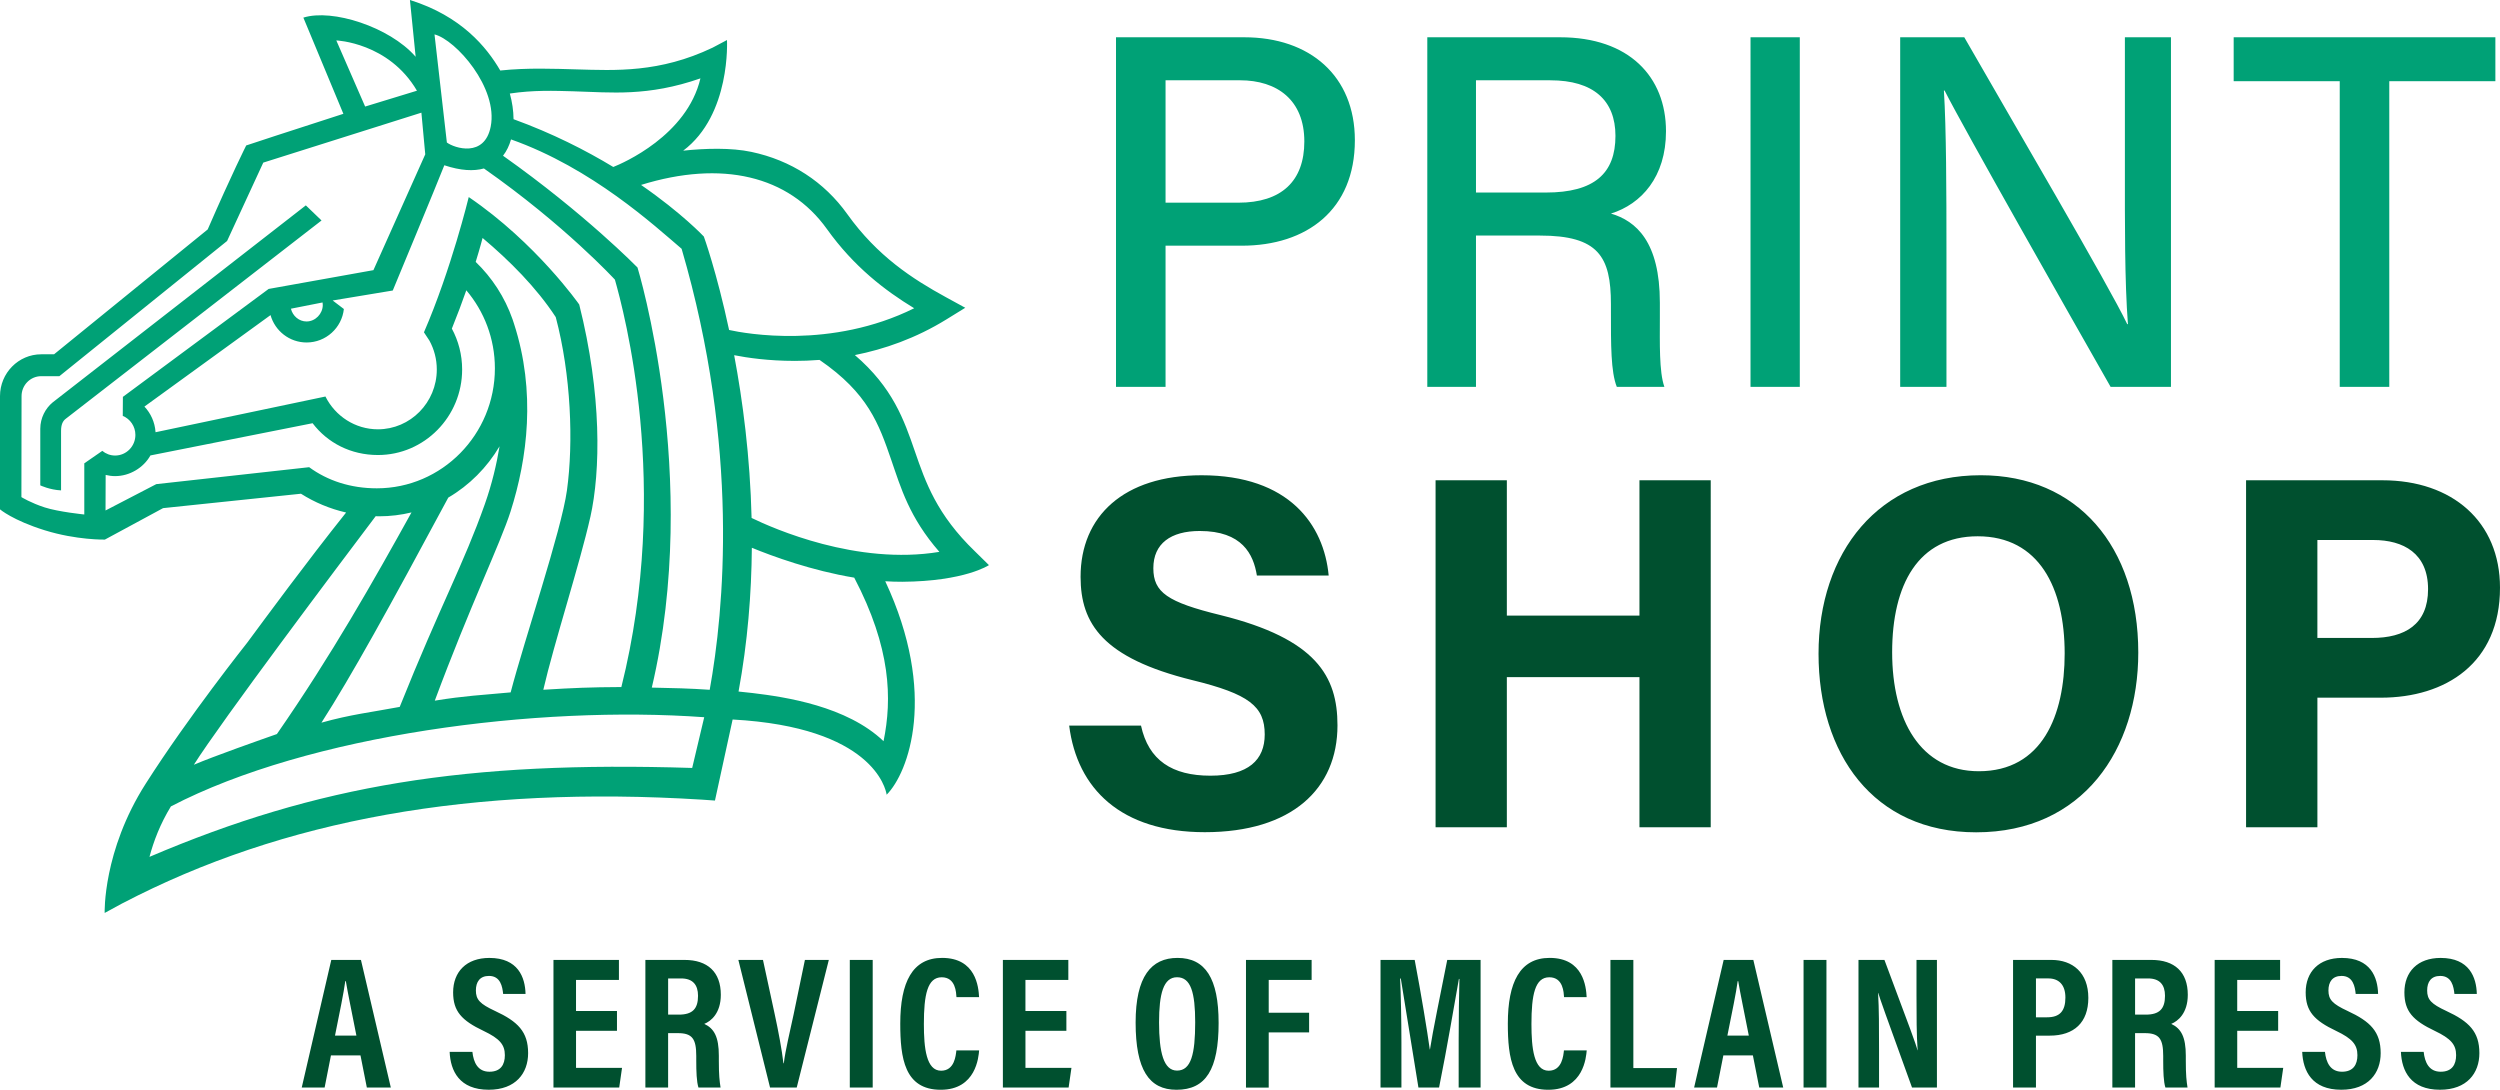 <svg xmlns="http://www.w3.org/2000/svg" id="Layer_2" viewBox="0 0 158.94 69.282"><defs><style>.cls-1{fill:#00a176}.cls-2{fill:#00502f}</style></defs><g id="Layer_1-2"><path class="cls-1" d="M20.442 14.017 4.178 26.626c-.192.144-.296.383-.296.765v3.786c-.721-.034-1.321-.32-1.321-.32v-3.597c0-.687.33-1.299.784-1.674l16.099-12.529.999.961Zm36.912 22.97c3.993-.026 5.519-1.059 5.519-1.059l-.886-.871c-2.436-2.349-3.142-4.392-3.824-6.367-.688-1.993-1.398-4.043-3.814-6.116 1.864-.37 3.867-1.061 5.828-2.272l1.191-.735-1.227-.671c-2.13-1.164-4.363-2.611-6.274-5.284-1.468-2.055-3.578-3.423-6.1-3.956-1.275-.27-2.907-.228-4.332-.077 3.045-2.283 2.784-7.033 2.784-7.033l-.917.486c-3.372 1.609-6.19 1.447-8.656 1.379-1.375-.037-3.096-.112-4.841.072-.863-1.484-2.475-3.462-5.743-4.483.113 1.164.235 2.37.364 3.614-.013-.026-.017-.013-.03-.038-1.635-1.854-5.265-3.039-7.109-2.455l2.544 6.115c-3.263 1.045-6.178 2.012-6.178 2.012s-.903 1.788-2.448 5.339l-9.768 7.938h-.816C1.175 22.525 0 23.718 0 25.185v7.197s.807.696 2.841 1.33c2.034.634 3.827.593 3.827.593l3.7-2 8.766-.916c.869.551 1.837.958 2.87 1.195-2.548 3.195-5.063 6.621-6.296 8.286 0 0-3.711 4.665-6.446 8.956-2.736 4.291-2.608 8.216-2.608 8.216l1.133-.617.001.002c10.229-5.339 22.281-7.494 36.841-6.589l.825.058 1.123-5.153c8.895.486 9.733 4.389 9.793 4.781 1.391-1.4 3.256-6.412-.089-13.571.358.022.716.035 1.071.033ZM36.545 5.808c2.252.061 4.628.349 7.986-.826-.857 3.639-4.937 5.394-5.541 5.634-1.747-1.058-3.87-2.139-6.341-3.038-.004-.537-.086-1.093-.236-1.631 1.51-.225 2.763-.178 4.132-.14ZM31.76 28.375c-.189 1.14-.482 2.389-.934 3.67-1.348 3.822-2.829 6.442-5.414 12.897-1.835.344-3.124.482-4.976 1.002 1.875-2.916 4.279-7.263 8.064-14.309 1.339-.782 2.459-1.909 3.26-3.261Zm.7 4.141c1.073-3.368 1.623-7.609.218-11.937-.017-.053-.034-.104-.052-.157-.015-.045-.029-.091-.045-.136l-0.0.001c-.49-1.395-1.3-2.637-2.339-3.636.297-.959.438-1.522.438-1.522 1.707 1.437 3.415 3.14 4.652 5.032.974 3.672 1.132 7.976.711 11.02-.354 2.564-2.71 9.509-3.578 12.838-1.951.182-2.886.213-4.823.526 2.252-6.058 4.161-9.969 4.818-12.029Zm5.07.366c.657-2.936.734-7.799-.705-13.522 0 0-2.731-3.909-7.024-6.832 0 0-1.116 4.608-2.848 8.599l.349.53c.297.544.468 1.169.468 1.835 0 2.097-1.679 3.802-3.743 3.802-1.449 0-2.707-.841-3.328-2.067l-.002-.019-10.809 2.272v-.021c-.045-.623-.305-1.185-.706-1.61l8.018-5.816c.281 1.003 1.202 1.741 2.293 1.741 1.228 0 2.241-.933 2.369-2.128l-.712-.542 3.821-.634s2.852-6.868 3.278-7.963c1.038.347 1.869.386 2.517.204 5.149 3.606 8.328 7.069 8.328 7.069.563 1.985 3.596 13.173.41 25.9-2.0.01-3.034.055-4.962.172.667-2.905 2.329-8.032 2.986-10.968ZM18.496 19.626l2.011-.397c.009.052.014.105.014.159 0 .555-.468 1.05-1.034 1.05-.484 0-.884-.361-.991-.812ZM31.196 8.055c-.394 1.982-2.303 1.367-2.786 1.005l-.786-6.873c1.355.341 4.063 3.399 3.572 5.868Zm-9.815-5.485s3.331.129 5.127 3.197l-3.294 1.007-1.833-4.204ZM6.504 28.664l-1.145.793v3.252s-1.632-.164-2.518-.45c-.886-.286-1.48-.655-1.48-.655l.009-6.419c0-.7.56-1.269 1.249-1.269h1.156l10.662-8.595 2.301-4.983 10.053-3.175.245 2.649-3.295 7.363-6.662 1.194-9.266 6.862-.008 1.208c.47.196.803.665.803 1.212 0 .722-.578 1.31-1.289 1.31-.309 0-.593-.111-.815-.296Zm3.426 2.118-3.221 1.672.008-2.26c.194.048.395.075.602.075.925 0 1.807-.531 2.244-1.314l10.31-2.049c.955 1.255 2.434 2.022 4.155 2.022 2.951 0 5.353-2.439 5.353-5.438 0-.941-.238-1.826-.654-2.598.358-.887.663-1.708.919-2.437 1.131 1.335 1.817 3.068 1.817 4.963 0 4.206-3.368 7.627-7.508 7.627-1.659 0-3.126-.482-4.302-1.344l-.05.007-9.673 1.072Zm13.954 2.036c.074.002.148.006.223.006.71 0 1.397-.087 2.055-.246-2.399 4.327-5.087 9.089-8.558 14.09-1.025.36-3.949 1.387-5.28 1.952 1.768-2.794 9.143-12.601 11.56-15.802Zm20.122 16.005c-14.36-.453-23.773 1.074-34.503 5.653.268-1.003.678-2.087 1.362-3.208 8.781-4.574 23.317-6.437 33.906-5.67l-.765 3.225Zm1.115-4.969c-1.172-.083-2.426-.117-3.682-.139 3.164-13.426-.909-26.707-.909-26.707s-3.347-3.429-8.55-7.107c.231-.296.399-.649.508-1.038 5.16 1.825 9.138 5.5 10.846 6.953 3.709 12.673 2.687 23.038 1.786 28.037Zm1.232-22.874c-.788-3.686-1.605-5.941-1.605-5.941s-1.386-1.483-3.993-3.282c5.127-1.591 9.384-.601 11.819 2.806 1.709 2.391 3.691 3.908 5.546 5.034-5.267 2.615-10.721 1.613-11.768 1.382Zm4.152 1.965c.506 0 1.041-.019 1.598-.063 3.095 2.123 3.773 4.08 4.554 6.343.612 1.772 1.15 3.672 3.065 5.861-5.235.868-10.557-1.484-11.939-2.156-.096-3.917-.565-7.464-1.108-10.348.825.163 2.173.362 3.829.362Zm5.667 24.176c-2.333-2.229-6.235-2.809-8.317-3.059-.31-.037-.582-.065-.901-.097.579-3.142.822-6.225.845-9.14 1.311.539 3.806 1.453 6.509 1.9 2.343 4.474 2.413 7.713 1.864 10.397ZM70.951 2.37h8.151c4.182 0 7.035 2.461 7.035 6.545 0 4.425-3.059 6.705-7.192 6.705h-4.844v8.974h-3.15V2.37Zm3.15 10.516h4.623c2.744 0 4.2-1.367 4.2-3.893 0-2.629-1.719-3.889-4.093-3.889H74.101v7.781ZM93.837 14.975v9.619h-3.095V2.37h8.444c4.388 0 6.731 2.514 6.731 5.975 0 2.906-1.57 4.631-3.499 5.233 1.595.471 3.109 1.786 3.109 5.666v.981c0 1.524-.053 3.418.287 4.369h-3.025c-.382-.96-.373-2.679-.373-4.816v-.445c0-3.025-.799-4.357-4.513-4.357h-4.067Zm0-2.734h4.446c3.089 0 4.421-1.225 4.421-3.602 0-2.258-1.398-3.534-4.144-3.534h-4.723v7.136ZM114.424 2.37V24.594h-3.133V2.37h3.133ZM120.806 24.594V2.37h4.075c2.954 5.157 9.216 15.821 10.36 18.239h.044c-.21-2.752-.193-6.324-.193-9.957V2.37h2.929V24.594h-3.838c-2.691-4.732-9.282-16.33-10.554-18.838h-.044c.152 2.42.163 6.338.163 10.344v8.494h-2.942ZM148.75 5.162h-6.742v-2.792h16.638v2.792h-6.745V24.594h-3.15V5.162Z"></path><path class="cls-2" d="M72.54 46.128c.477 2.215 1.987 3.187 4.413 3.187 2.419 0 3.453-1.006 3.453-2.621 0-1.795-1.01-2.574-4.594-3.452-5.703-1.409-7.113-3.593-7.113-6.571 0-3.846 2.732-6.456 7.693-6.456 5.564 0 7.78 3.148 8.08 6.375h-4.564c-.219-1.357-.933-2.832-3.634-2.832-1.839 0-2.949.8-2.949 2.366 0 1.534.89 2.156 4.276 2.983 6.095 1.511 7.431 3.898 7.431 7.009 0 4.027-2.894 6.791-8.435 6.791-5.319 0-8.121-2.757-8.623-6.778h4.565ZM91.268 30.534h4.531v8.604h8.431v-8.604h4.531V52.594H104.23v-9.546h-8.431v9.546h-4.531V30.534ZM135.943 41.489c0 6.14-3.502 11.426-10.309 11.426-6.576 0-10.019-5.031-10.019-11.351 0-6.42 3.802-11.35 10.312-11.35 6.131 0 10.016 4.521 10.016 11.274Zm-15.648-.021c0 4.307 1.796 7.564 5.511 7.564 4.029 0 5.457-3.553 5.457-7.483 0-4.174-1.624-7.454-5.53-7.454-3.785 0-5.438 3.078-5.438 7.373ZM142.795 30.534h8.67c4.452 0 7.475 2.639 7.475 6.831 0 4.793-3.447 6.991-7.581 6.991h-4.028v8.238h-4.535V30.534Zm4.535 10.025h3.458c2.097 0 3.579-.85 3.579-3.102 0-2.275-1.563-3.126-3.484-3.126h-3.553v6.228ZM21.04 67.1l-.402 2.043h-1.455l1.879-8.115h1.886l1.899 8.115h-1.524l-.404-2.043h-1.878Zm1.619-1.261c-.303-1.553-.545-2.688-.672-3.463h-.035c-.099.747-.355 1.967-.654 3.463h1.361ZM30.033 66.87c.071.673.341 1.266 1.083 1.266.715 0 .981-.448.981-1.052 0-.667-.328-1.055-1.355-1.544-1.39-.66-1.934-1.244-1.934-2.449 0-1.302.837-2.19 2.305-2.19 1.825 0 2.275 1.234 2.299 2.291h-1.424c-.046-.464-.166-1.147-.9-1.147-.575 0-.833.373-.833.924 0 .584.261.857 1.212 1.3 1.456.673 2.109 1.326 2.109 2.685 0 1.273-.789 2.327-2.504 2.327-1.865 0-2.434-1.194-2.485-2.41h1.446ZM39.226 65.535h-2.604v2.356h2.924l-.179 1.251H35.187v-8.115h4.162v1.272h-2.728v1.976h2.604v1.261ZM42.476 65.683v3.46h-1.445v-8.115h2.485c1.475 0 2.311.769 2.311 2.217 0 1.174-.628 1.681-1.052 1.849.628.294.926.828.926 2.026v.323c0 .923.044 1.267.109 1.7h-1.405c-.118-.372-.14-1.015-.14-1.713v-.296c0-1.085-.249-1.451-1.166-1.451h-.623Zm0-1.177h.682c.877 0 1.22-.378 1.22-1.198 0-.698-.334-1.103-1.077-1.103h-.824v2.302ZM48.957 69.143l-2.015-8.115h1.565l.744 3.442c.235 1.081.459 2.282.557 3.13h.023c.098-.824.395-2.037.622-3.1l.72-3.473h1.52l-2.041 8.115h-1.694ZM55.483 61.028v8.115h-1.456v-8.115h1.456ZM62.249 66.781c-.036.41-.191 2.502-2.442 2.502-2.308 0-2.572-2.027-2.572-4.208 0-2.628.77-4.176 2.659-4.176 2.151 0 2.318 1.846 2.352 2.495h-1.438c-.022-.276-.042-1.263-.938-1.263-.912 0-1.134 1.116-1.134 2.974 0 1.53.152 2.967 1.094 2.967.866 0 .935-.981.972-1.291h1.447ZM67.797 65.535h-2.603v2.356h2.924l-.18 1.251h-4.179v-8.115h4.161v1.272h-2.727v1.976h2.603v1.261ZM77.475 65.023c0 2.968-.807 4.26-2.678 4.26-1.747 0-2.599-1.273-2.599-4.276 0-2.928.991-4.107 2.665-4.107 1.769 0 2.611 1.307 2.611 4.124Zm-3.787-.03c0 1.926.293 3.071 1.144 3.071.897 0 1.153-1.06 1.153-3.068 0-1.885-.273-2.867-1.154-2.867-.868 0-1.143 1.057-1.143 2.864ZM79.214 61.028h4.174v1.272h-2.728v2.087h2.568v1.25h-2.568v3.507h-1.445v-8.115ZM92.736 66.125c0-1.386.024-2.968.048-3.889h-.033c-.28 1.541-.73 4.279-1.261 6.906h-1.312c-.394-2.447-.86-5.36-1.12-6.93h-.045c.048.948.084 2.648.084 4.051v2.879h-1.329v-8.115h2.172c.425 2.243.797 4.509.96 5.692h.012c.165-1.101.674-3.546 1.098-5.692h2.12v8.115h-1.394v-3.018ZM100.877 66.781c-.036.41-.191 2.502-2.443 2.502-2.307 0-2.572-2.027-2.572-4.208 0-2.628.77-4.176 2.659-4.176 2.151 0 2.318 1.846 2.352 2.495h-1.437c-.022-.276-.042-1.263-.938-1.263-.912 0-1.135 1.116-1.135 2.974 0 1.53.152 2.967 1.095 2.967.865 0 .935-.981.971-1.291h1.448ZM102.386 61.028h1.456v6.875h2.776l-.141 1.24h-4.092v-8.115ZM109.563 67.1l-.403 2.043h-1.455l1.879-8.115h1.886l1.9 8.115h-1.524l-.404-2.043h-1.878Zm1.619-1.261c-.303-1.553-.545-2.688-.673-3.463h-.034c-.099.747-.356 1.967-.655 3.463h1.362ZM116.118 61.028v8.115h-1.455v-8.115h1.455ZM118.155 69.143v-8.115h1.65c1.678 4.484 2 5.34 2.098 5.738h.012c-.069-.976-.072-2.17-.072-3.5v-2.238h1.299v8.115h-1.583c-1.732-4.781-2.04-5.644-2.146-6.016h-.012c.06 1 .061 2.194.061 3.648v2.367h-1.308ZM127.982 61.028h2.441c1.341 0 2.345.804 2.345 2.414 0 1.567-.909 2.4-2.457 2.4h-.873v3.301h-1.456v-8.115Zm1.456 3.648h.709c.807 0 1.163-.399 1.163-1.256 0-.811-.419-1.216-1.085-1.216h-.787v2.472ZM135.739 65.683v3.46h-1.444v-8.115h2.484c1.475 0 2.312.769 2.312 2.217 0 1.174-.629 1.681-1.053 1.849.629.294.927.828.927 2.026v.323c0 .923.043 1.267.109 1.7h-1.406c-.118-.372-.14-1.015-.14-1.713v-.296c0-1.085-.249-1.451-1.166-1.451h-.623Zm0-1.177h.682c.878 0 1.221-.378 1.221-1.198 0-.698-.334-1.103-1.077-1.103h-.825v2.302ZM144.837 65.535h-2.603v2.356h2.924l-.18 1.251h-4.179v-8.115h4.161v1.272h-2.727v1.976h2.603v1.261ZM147.811 66.87c.071.673.341 1.266 1.083 1.266.715 0 .981-.448.981-1.052 0-.667-.328-1.055-1.355-1.544-1.39-.66-1.934-1.244-1.934-2.449 0-1.302.837-2.19 2.305-2.19 1.825 0 2.275 1.234 2.299 2.291h-1.424c-.046-.464-.166-1.147-.9-1.147-.575 0-.833.373-.833.924 0 .584.261.857 1.212 1.3 1.456.673 2.109 1.326 2.109 2.685 0 1.273-.789 2.327-2.504 2.327-1.865 0-2.434-1.194-2.485-2.41h1.446ZM154.087 66.87c.07.673.34 1.266 1.082 1.266.716 0 .981-.448.981-1.052 0-.667-.328-1.055-1.355-1.544-1.389-.66-1.933-1.244-1.933-2.449 0-1.302.836-2.19 2.304-2.19 1.825 0 2.275 1.234 2.3 2.291h-1.424c-.047-.464-.167-1.147-.901-1.147-.575 0-.832.373-.832.924 0 .584.26.857 1.211 1.3 1.456.673 2.109 1.326 2.109 2.685 0 1.273-.789 2.327-2.503 2.327-1.866 0-2.435-1.194-2.485-2.41h1.446Z"></path></g></svg>